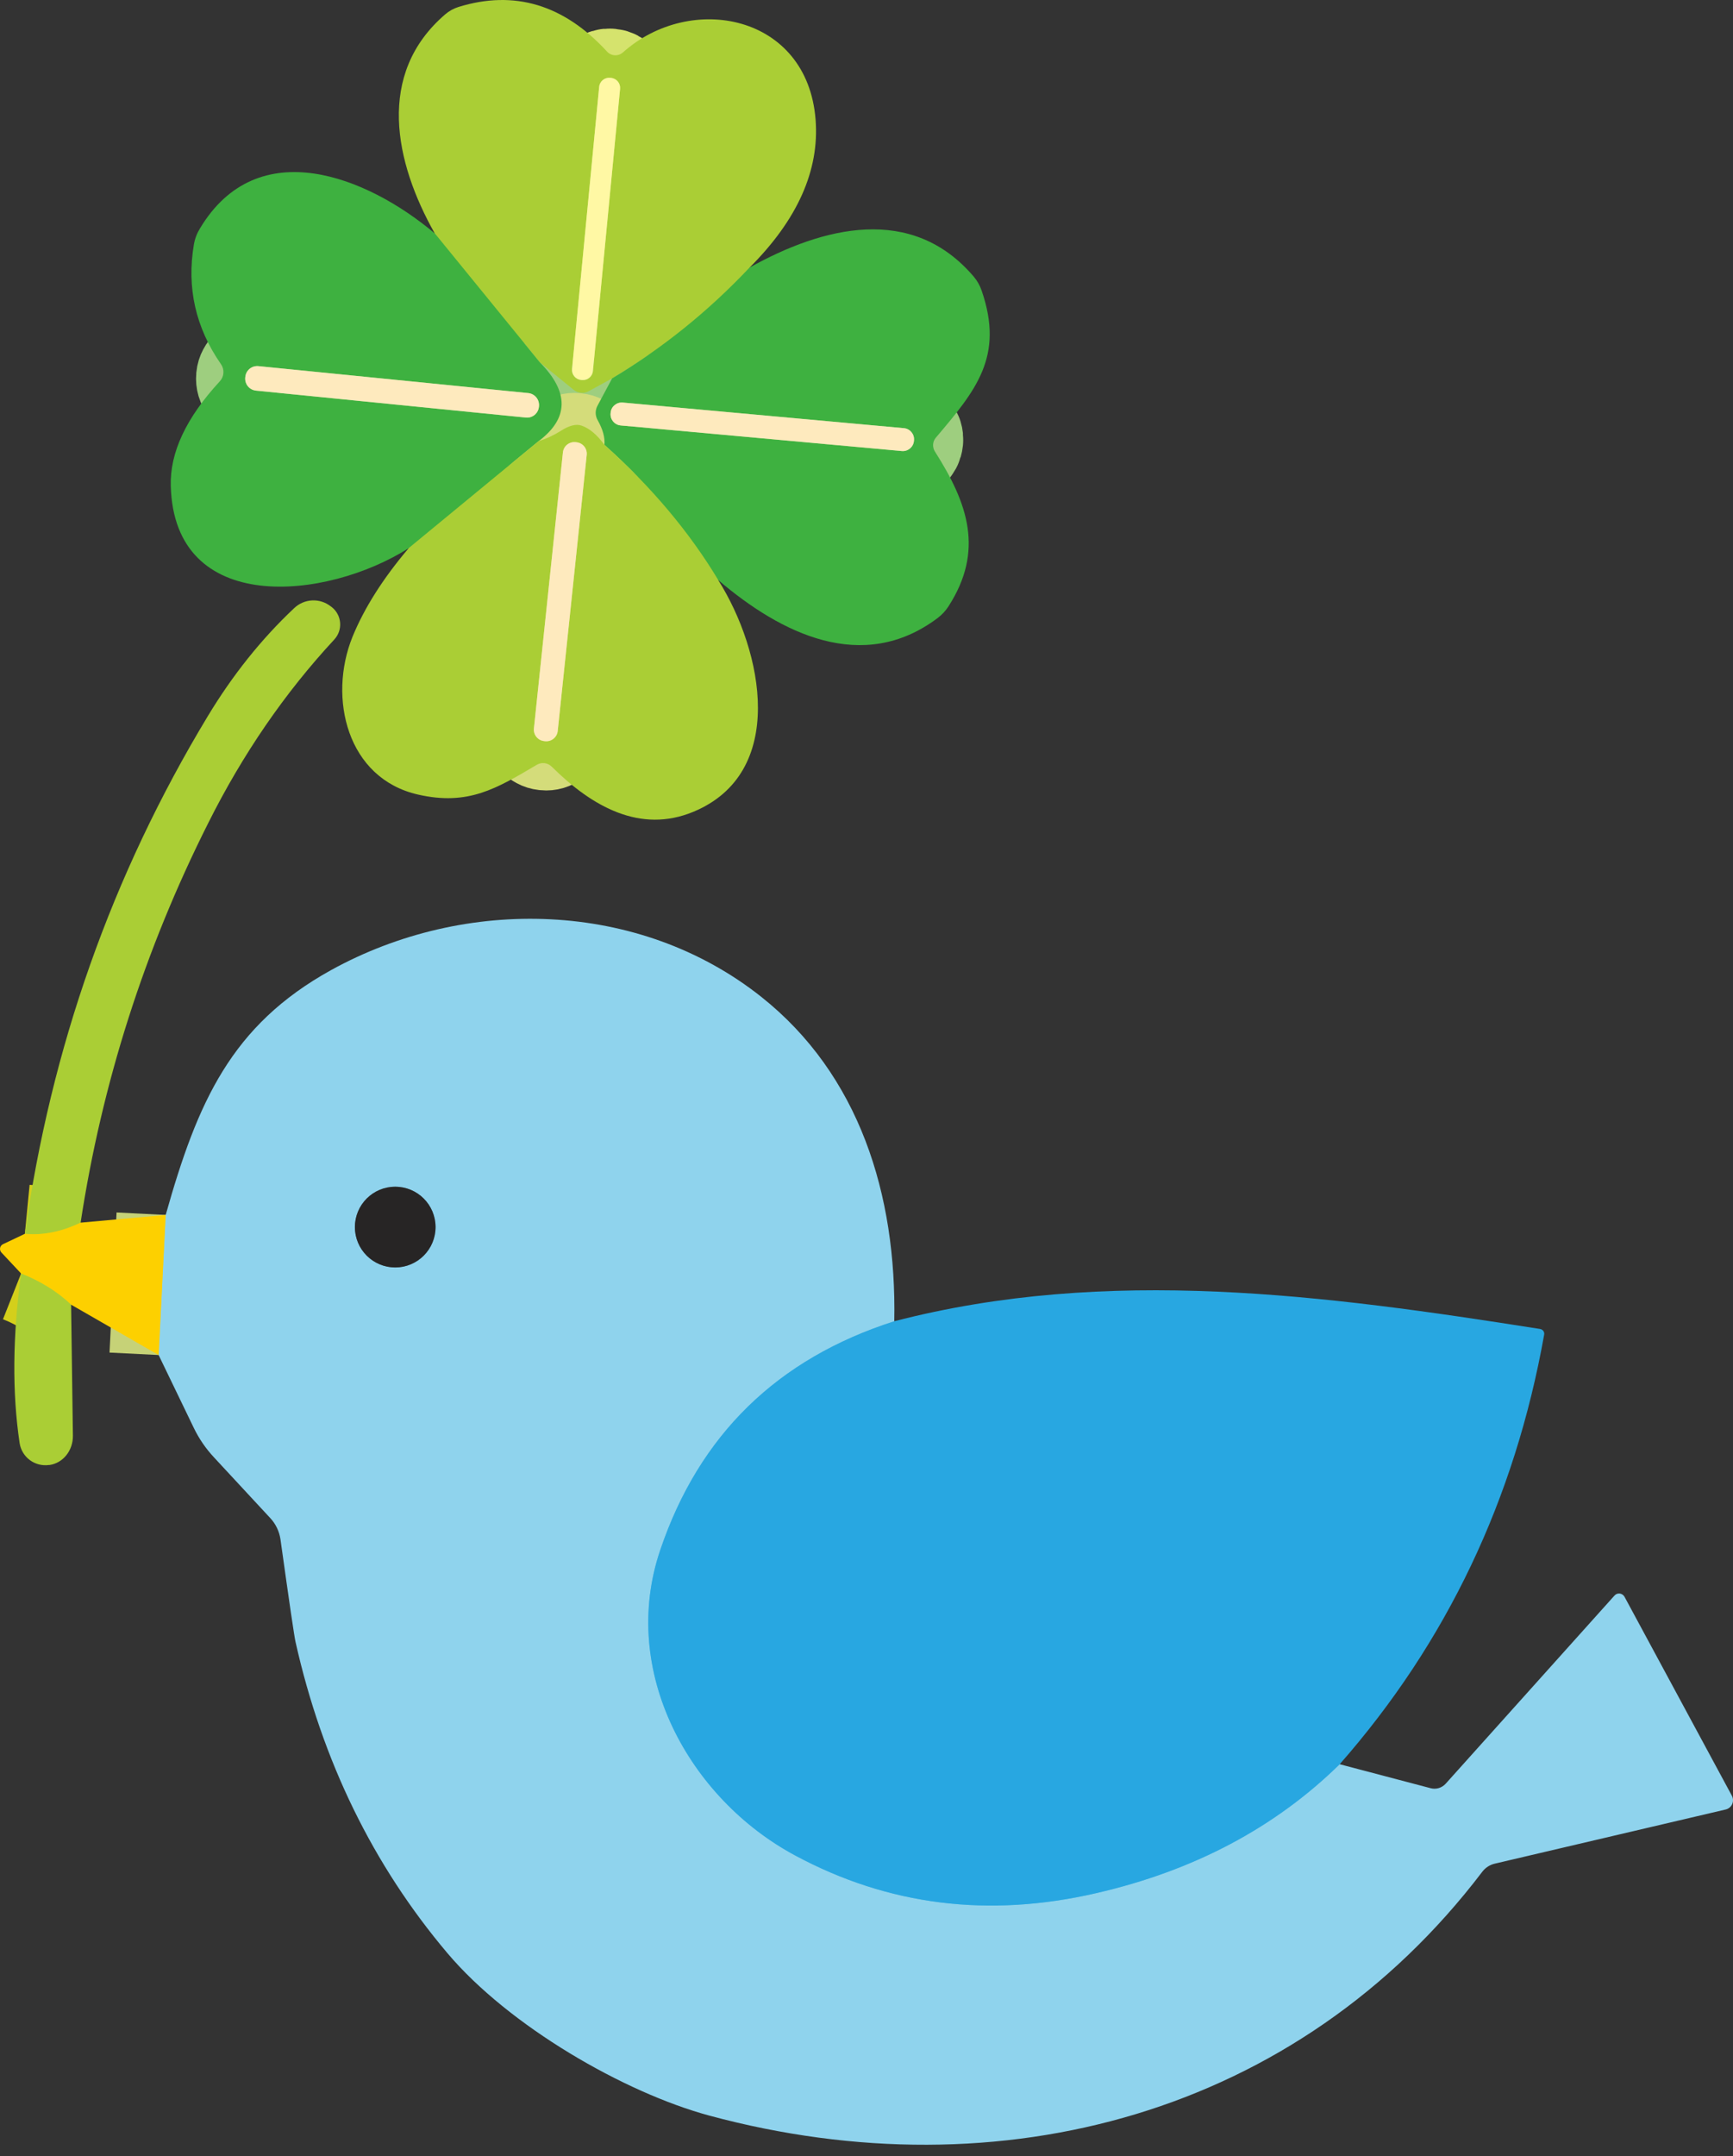 <svg xmlns="http://www.w3.org/2000/svg" width="74" height="92" viewBox="0 0 74 92" fill="none"><rect x="0" y="0" width="74" height="92" fill="#333333" stroke="none"/><path d="M32.011 11.414C30.256 13.276 28.299 14.853 26.138 16.146" stroke="#74C03B" stroke-width="4.2"></path><path d="M23.043 15.453L18.563 9.957" stroke="#74C03B" stroke-width="4.2"></path><path d="M30.667 24.75C29.431 22.696 27.811 20.774 25.809 18.981" stroke="#74C03B" stroke-width="4.2"></path><path d="M23.001 18.82L17.45 23.392" stroke="#74C03B" stroke-width="4.2"></path><path d="M3.442 52.171C2.621 52.563 1.827 52.721 1.062 52.647" stroke="#D4CF1B" stroke-width="4.2"></path><path d="M3.036 55.671C2.448 55.116 1.736 54.672 0.901 54.341" stroke="#D4CF1B" stroke-width="4.2"></path><path d="M38.186 56.378C33.188 57.979 29.858 61.23 28.196 66.13C26.425 71.325 29.435 76.757 33.965 79.179C37.932 81.307 42.211 81.842 46.804 80.782C50.971 79.826 54.439 77.991 57.206 75.28" stroke="#5CBDE7" stroke-width="4.2"></path><path d="M6.774 57.82L7.075 51.842" stroke="#C6D277" stroke-width="4.2"></path><path d="M26.478 3.791C26.483 3.735 26.477 3.679 26.461 3.625C26.445 3.572 26.418 3.522 26.382 3.478C26.346 3.435 26.303 3.399 26.253 3.373C26.204 3.347 26.149 3.33 26.093 3.325L26.052 3.321C25.939 3.31 25.827 3.344 25.739 3.417C25.652 3.489 25.597 3.592 25.586 3.705L24.426 15.746C24.421 15.802 24.427 15.858 24.443 15.912C24.459 15.966 24.486 16.016 24.522 16.059C24.558 16.102 24.601 16.138 24.651 16.164C24.7 16.191 24.755 16.207 24.811 16.212L24.852 16.216C24.965 16.227 25.077 16.193 25.165 16.121C25.252 16.049 25.307 15.945 25.318 15.832L26.478 3.791Z" stroke="#D5E36D" stroke-width="4.2"></path><path d="M23.014 17.332C23.021 17.265 23.014 17.198 22.995 17.133C22.975 17.069 22.944 17.009 22.901 16.957C22.858 16.905 22.806 16.862 22.747 16.831C22.688 16.799 22.623 16.779 22.556 16.773L11.035 15.623C10.968 15.616 10.9 15.622 10.836 15.642C10.772 15.661 10.712 15.693 10.66 15.736C10.608 15.778 10.565 15.83 10.534 15.89C10.502 15.949 10.482 16.014 10.475 16.08L10.473 16.108C10.466 16.175 10.473 16.242 10.492 16.307C10.511 16.371 10.543 16.431 10.586 16.483C10.628 16.535 10.681 16.578 10.74 16.609C10.799 16.641 10.864 16.661 10.93 16.667L22.452 17.817C22.519 17.824 22.586 17.818 22.651 17.798C22.715 17.779 22.774 17.747 22.826 17.704C22.878 17.662 22.921 17.61 22.953 17.55C22.985 17.491 23.005 17.427 23.011 17.36L23.014 17.332Z" stroke="#9ECE7F" stroke-width="4.2"></path><path d="M39.029 18.787C39.034 18.725 39.028 18.662 39.009 18.602C38.99 18.543 38.96 18.487 38.92 18.439C38.88 18.391 38.831 18.351 38.776 18.322C38.72 18.293 38.66 18.275 38.598 18.27L26.592 17.177C26.53 17.172 26.467 17.178 26.408 17.197C26.348 17.215 26.293 17.245 26.244 17.285C26.196 17.326 26.157 17.375 26.128 17.43C26.099 17.485 26.081 17.546 26.075 17.608L26.073 17.636C26.067 17.698 26.073 17.761 26.092 17.821C26.111 17.88 26.141 17.936 26.181 17.984C26.221 18.032 26.27 18.072 26.325 18.101C26.381 18.13 26.441 18.148 26.503 18.153L38.509 19.246C38.571 19.252 38.634 19.245 38.694 19.226C38.753 19.208 38.809 19.177 38.857 19.137C38.905 19.097 38.944 19.048 38.974 18.993C39.002 18.938 39.02 18.877 39.026 18.815L39.029 18.787Z" stroke="#9ECE7F" stroke-width="4.2"></path><path d="M25.053 19.41C25.06 19.346 25.054 19.282 25.035 19.22C25.017 19.158 24.987 19.101 24.946 19.051C24.906 19.001 24.856 18.959 24.799 18.928C24.743 18.898 24.681 18.878 24.617 18.872L24.575 18.867C24.446 18.854 24.316 18.892 24.215 18.974C24.114 19.056 24.05 19.174 24.036 19.303L22.798 31.084C22.792 31.148 22.797 31.212 22.816 31.274C22.834 31.336 22.864 31.393 22.905 31.443C22.945 31.493 22.995 31.535 23.052 31.565C23.108 31.596 23.17 31.615 23.234 31.622L23.276 31.627C23.405 31.64 23.535 31.602 23.636 31.52C23.737 31.438 23.801 31.32 23.815 31.19L25.053 19.41Z" stroke="#D4DC7A" stroke-width="4.2"></path><path d="M18.598 52.36C18.598 51.903 18.417 51.465 18.094 51.142C17.771 50.819 17.333 50.638 16.876 50.638C16.419 50.638 15.981 50.819 15.658 51.142C15.335 51.465 15.154 51.903 15.154 52.36C15.154 52.586 15.198 52.81 15.285 53.019C15.371 53.228 15.498 53.418 15.658 53.578C15.818 53.738 16.008 53.864 16.217 53.951C16.426 54.038 16.65 54.082 16.876 54.082C17.102 54.082 17.326 54.038 17.535 53.951C17.744 53.864 17.934 53.738 18.094 53.578C18.254 53.418 18.38 53.228 18.467 53.019C18.553 52.81 18.598 52.586 18.598 52.36Z" stroke="#5B7C89" stroke-width="4.2"></path><path d="M32.011 11.414C30.257 13.276 28.299 14.854 26.138 16.146L25.123 16.7C25.026 16.752 24.915 16.773 24.804 16.762C24.693 16.751 24.587 16.707 24.5 16.637L23.044 15.453L18.563 9.958C16.855 6.934 16.043 3.16 19.011 0.612C19.177 0.469 19.37 0.362 19.578 0.297C21.963 -0.44 24.077 0.195 25.921 2.201C26.007 2.296 26.126 2.352 26.253 2.359C26.38 2.365 26.505 2.321 26.6 2.236C29.491 -0.34 34.476 0.605 34.826 5.107C34.994 7.267 34.056 9.37 32.011 11.414ZM26.478 3.791C26.483 3.735 26.477 3.679 26.461 3.625C26.444 3.572 26.418 3.522 26.382 3.479C26.346 3.435 26.302 3.4 26.253 3.373C26.203 3.347 26.149 3.331 26.093 3.325L26.052 3.321C25.939 3.31 25.826 3.345 25.739 3.417C25.652 3.489 25.596 3.593 25.586 3.705L24.426 15.747C24.421 15.803 24.426 15.859 24.443 15.912C24.459 15.966 24.486 16.016 24.522 16.059C24.557 16.102 24.601 16.138 24.651 16.165C24.7 16.191 24.755 16.207 24.81 16.213L24.852 16.217C24.965 16.227 25.077 16.193 25.165 16.121C25.252 16.049 25.307 15.945 25.318 15.832L26.478 3.791Z" fill="#AACE35"></path><path d="M26.093 3.325L26.052 3.321C25.817 3.298 25.608 3.47 25.585 3.705L24.426 15.746C24.404 15.981 24.576 16.19 24.81 16.212L24.852 16.216C25.087 16.239 25.295 16.067 25.318 15.832L26.477 3.791C26.5 3.556 26.328 3.347 26.093 3.325Z" fill="#FFF8A4"></path><path d="M18.563 9.958L23.044 15.453C24.308 16.727 24.294 17.85 23.002 18.821L17.45 23.392C13.936 25.618 7.446 26.297 7.292 20.739C7.25 19.315 7.948 17.826 9.385 16.272C9.477 16.173 9.532 16.046 9.54 15.912C9.549 15.778 9.512 15.646 9.434 15.537C8.352 13.979 7.967 12.277 8.279 10.434C8.321 10.189 8.409 9.956 8.538 9.748C11.003 5.639 15.686 7.536 18.563 9.958ZM23.014 17.332C23.02 17.265 23.014 17.198 22.994 17.134C22.975 17.07 22.943 17.01 22.901 16.958C22.858 16.906 22.806 16.863 22.747 16.831C22.688 16.799 22.623 16.78 22.556 16.773L11.034 15.623C10.968 15.616 10.9 15.623 10.836 15.642C10.772 15.662 10.712 15.693 10.66 15.736C10.608 15.778 10.565 15.831 10.533 15.89C10.502 15.949 10.482 16.014 10.475 16.081L10.472 16.108C10.466 16.175 10.472 16.243 10.492 16.307C10.511 16.371 10.543 16.431 10.585 16.483C10.628 16.535 10.68 16.578 10.739 16.61C10.799 16.641 10.863 16.661 10.93 16.668L22.452 17.818C22.518 17.825 22.586 17.818 22.65 17.799C22.714 17.779 22.774 17.747 22.826 17.705C22.878 17.662 22.921 17.61 22.953 17.551C22.985 17.492 23.004 17.427 23.011 17.36L23.014 17.332Z" fill="#3EB140"></path><path d="M30.667 24.75C29.431 22.696 27.811 20.773 25.809 18.981C25.837 18.669 25.741 18.319 25.522 17.931C25.468 17.839 25.439 17.735 25.436 17.628C25.434 17.522 25.459 17.417 25.508 17.322L26.138 16.146C28.299 14.853 30.257 13.276 32.011 11.414C35.127 9.678 38.935 8.698 41.581 11.806C41.729 11.982 41.843 12.183 41.917 12.401C42.89 15.222 41.665 16.664 39.957 18.68C39.89 18.761 39.85 18.862 39.844 18.967C39.838 19.073 39.865 19.178 39.922 19.268C41.336 21.488 42.029 23.497 40.503 25.87C40.378 26.064 40.219 26.235 40.034 26.374C36.842 28.768 33.356 27.046 30.667 24.75ZM39.029 18.787C39.034 18.724 39.028 18.662 39.009 18.602C38.99 18.542 38.96 18.487 38.92 18.439C38.88 18.391 38.831 18.351 38.776 18.322C38.72 18.293 38.66 18.275 38.598 18.27L26.592 17.177C26.53 17.171 26.467 17.178 26.408 17.197C26.348 17.215 26.293 17.245 26.244 17.285C26.196 17.325 26.157 17.374 26.128 17.43C26.099 17.485 26.081 17.546 26.075 17.608L26.073 17.636C26.067 17.698 26.073 17.761 26.092 17.82C26.111 17.88 26.141 17.936 26.181 17.984C26.221 18.032 26.27 18.071 26.325 18.1C26.381 18.13 26.441 18.147 26.503 18.153L38.509 19.246C38.571 19.251 38.634 19.245 38.694 19.226C38.753 19.207 38.809 19.177 38.857 19.137C38.905 19.097 38.944 19.048 38.973 18.993C39.002 18.938 39.02 18.877 39.026 18.815L39.029 18.787Z" fill="#3EB140"></path><path d="M22.556 16.773L11.034 15.623C10.754 15.595 10.503 15.799 10.475 16.08L10.472 16.108C10.444 16.389 10.649 16.639 10.93 16.667L22.452 17.817C22.733 17.846 22.983 17.64 23.011 17.36L23.014 17.332C23.042 17.051 22.837 16.801 22.556 16.773Z" fill="#FEEABE"></path><path d="M38.598 18.27L26.592 17.177C26.33 17.154 26.099 17.346 26.075 17.608L26.073 17.636C26.049 17.898 26.242 18.13 26.503 18.153L38.509 19.246C38.771 19.27 39.002 19.077 39.026 18.815L39.029 18.787C39.052 18.525 38.859 18.294 38.598 18.27Z" fill="#FEEABE"></path><path d="M25.809 18.981C27.811 20.773 29.43 22.696 30.667 24.75C32.599 27.809 33.614 32.982 29.603 34.641C27.349 35.572 25.298 34.438 23.562 32.716C23.48 32.634 23.373 32.581 23.258 32.565C23.142 32.55 23.025 32.574 22.925 32.632C21.195 33.654 19.991 34.389 17.856 33.906C14.818 33.22 13.999 29.783 15.049 27.179C15.553 25.947 16.353 24.684 17.45 23.392L23.002 18.82C23.319 18.727 23.629 18.584 23.933 18.393C24.301 18.155 24.602 18.078 24.836 18.162C25.172 18.279 25.496 18.552 25.809 18.981ZM25.053 19.41C25.06 19.346 25.054 19.281 25.035 19.22C25.017 19.158 24.987 19.101 24.947 19.05C24.906 19 24.856 18.959 24.799 18.928C24.743 18.898 24.681 18.878 24.617 18.872L24.575 18.867C24.446 18.854 24.317 18.892 24.215 18.974C24.114 19.055 24.05 19.174 24.037 19.303L22.798 31.083C22.792 31.147 22.798 31.212 22.816 31.274C22.834 31.335 22.864 31.393 22.905 31.443C22.945 31.493 22.995 31.535 23.052 31.565C23.108 31.596 23.171 31.615 23.235 31.622L23.276 31.626C23.406 31.64 23.535 31.602 23.636 31.52C23.737 31.438 23.801 31.319 23.815 31.19L25.053 19.41Z" fill="#AACE35"></path><path d="M24.617 18.872L24.575 18.867C24.306 18.839 24.065 19.035 24.037 19.304L22.799 31.084C22.77 31.353 22.965 31.594 23.235 31.622L23.276 31.627C23.546 31.655 23.787 31.46 23.815 31.191L25.053 19.41C25.081 19.141 24.886 18.9 24.617 18.872Z" fill="#FEEABE"></path><path d="M3.442 52.171C2.621 52.563 1.827 52.722 1.062 52.647C2.177 44.694 4.779 37.334 8.868 30.567C9.932 28.803 11.164 27.263 12.564 25.947C12.772 25.75 13.043 25.634 13.328 25.62C13.613 25.606 13.894 25.695 14.118 25.87L14.167 25.905C14.269 25.986 14.354 26.087 14.415 26.203C14.477 26.318 14.513 26.445 14.523 26.575C14.533 26.705 14.516 26.836 14.473 26.959C14.429 27.082 14.361 27.195 14.272 27.291C12.158 29.569 10.363 32.18 8.889 35.125C6.168 40.534 4.352 46.216 3.442 52.171Z" fill="#AACE35"></path><path d="M38.186 56.379C33.187 57.979 29.857 61.23 28.196 66.13C26.425 71.325 29.435 76.757 33.964 79.179C37.931 81.307 42.211 81.842 46.803 80.782C50.971 79.826 54.439 77.992 57.206 75.28L61.085 76.302C61.201 76.333 61.323 76.332 61.438 76.297C61.553 76.262 61.656 76.196 61.736 76.106L68.939 68.083C68.966 68.052 69.001 68.027 69.04 68.012C69.078 67.997 69.121 67.992 69.162 67.996C69.204 68.001 69.245 68.016 69.28 68.04C69.316 68.064 69.345 68.095 69.366 68.132L73.952 76.624C73.981 76.679 73.998 76.74 74 76.802C74.002 76.865 73.99 76.927 73.964 76.984C73.938 77.041 73.9 77.091 73.851 77.131C73.803 77.17 73.746 77.198 73.686 77.212L63.829 79.522C63.616 79.572 63.428 79.693 63.297 79.865C55.414 90.226 42.722 93.621 30.296 90.275C26.663 89.295 21.741 86.46 19.102 83.338C15.924 79.576 13.763 75.152 12.62 70.065C12.568 69.845 12.354 68.385 11.976 65.682C11.925 65.345 11.777 65.033 11.549 64.786L9.14 62.189C8.788 61.813 8.495 61.386 8.272 60.922L6.774 57.821L7.075 51.842C8.433 47.026 9.869 43.757 14.132 41.397C19.865 38.233 27.279 38.394 32.501 42.531C36.688 45.85 38.291 50.967 38.186 56.379ZM18.598 52.36C18.598 51.904 18.417 51.465 18.094 51.142C17.771 50.819 17.333 50.638 16.876 50.638C16.419 50.638 15.981 50.819 15.658 51.142C15.335 51.465 15.154 51.904 15.154 52.36C15.154 52.586 15.198 52.81 15.285 53.019C15.372 53.228 15.498 53.418 15.658 53.578C15.818 53.738 16.008 53.865 16.217 53.951C16.426 54.038 16.65 54.082 16.876 54.082C17.102 54.082 17.326 54.038 17.535 53.951C17.744 53.865 17.934 53.738 18.094 53.578C18.254 53.418 18.381 53.228 18.467 53.019C18.554 52.81 18.598 52.586 18.598 52.36Z" fill="#8FD3ED"></path><path d="M16.876 54.082C17.827 54.082 18.598 53.311 18.598 52.36C18.598 51.409 17.827 50.638 16.876 50.638C15.925 50.638 15.154 51.409 15.154 52.36C15.154 53.311 15.925 54.082 16.876 54.082Z" fill="#272525"></path><path d="M7.075 51.842L6.774 57.821L3.036 55.671C2.448 55.116 1.736 54.673 0.901 54.341L0.061 53.445C0.036 53.419 0.019 53.388 0.009 53.354C-0.001 53.32 -0.003 53.284 0.004 53.249C0.011 53.214 0.026 53.181 0.048 53.153C0.07 53.125 0.098 53.103 0.131 53.088L1.062 52.647C1.827 52.722 2.621 52.563 3.442 52.171L7.075 51.842Z" fill="#FDD000"></path><path d="M3.036 55.671L3.113 61.258C3.118 61.564 3.019 61.859 2.836 62.09C2.653 62.321 2.398 62.47 2.119 62.511H2.091C1.802 62.551 1.508 62.476 1.274 62.302C1.039 62.128 0.883 61.868 0.838 61.58C0.516 59.424 0.537 57.011 0.901 54.341C1.736 54.672 2.448 55.116 3.036 55.671Z" fill="#AACE35"></path><path d="M57.206 75.28C54.439 77.991 50.971 79.826 46.804 80.782C42.211 81.842 37.932 81.307 33.965 79.179C29.435 76.757 26.425 71.325 28.196 66.13C29.858 61.23 33.188 57.979 38.186 56.378C47.315 54.012 56.604 55.265 65.761 56.707C65.79 56.712 65.817 56.722 65.841 56.736C65.865 56.751 65.886 56.771 65.903 56.794C65.919 56.817 65.931 56.843 65.936 56.87C65.942 56.897 65.942 56.925 65.936 56.952C64.681 63.976 61.771 70.085 57.206 75.28Z" fill="#28A7E1"></path></svg>